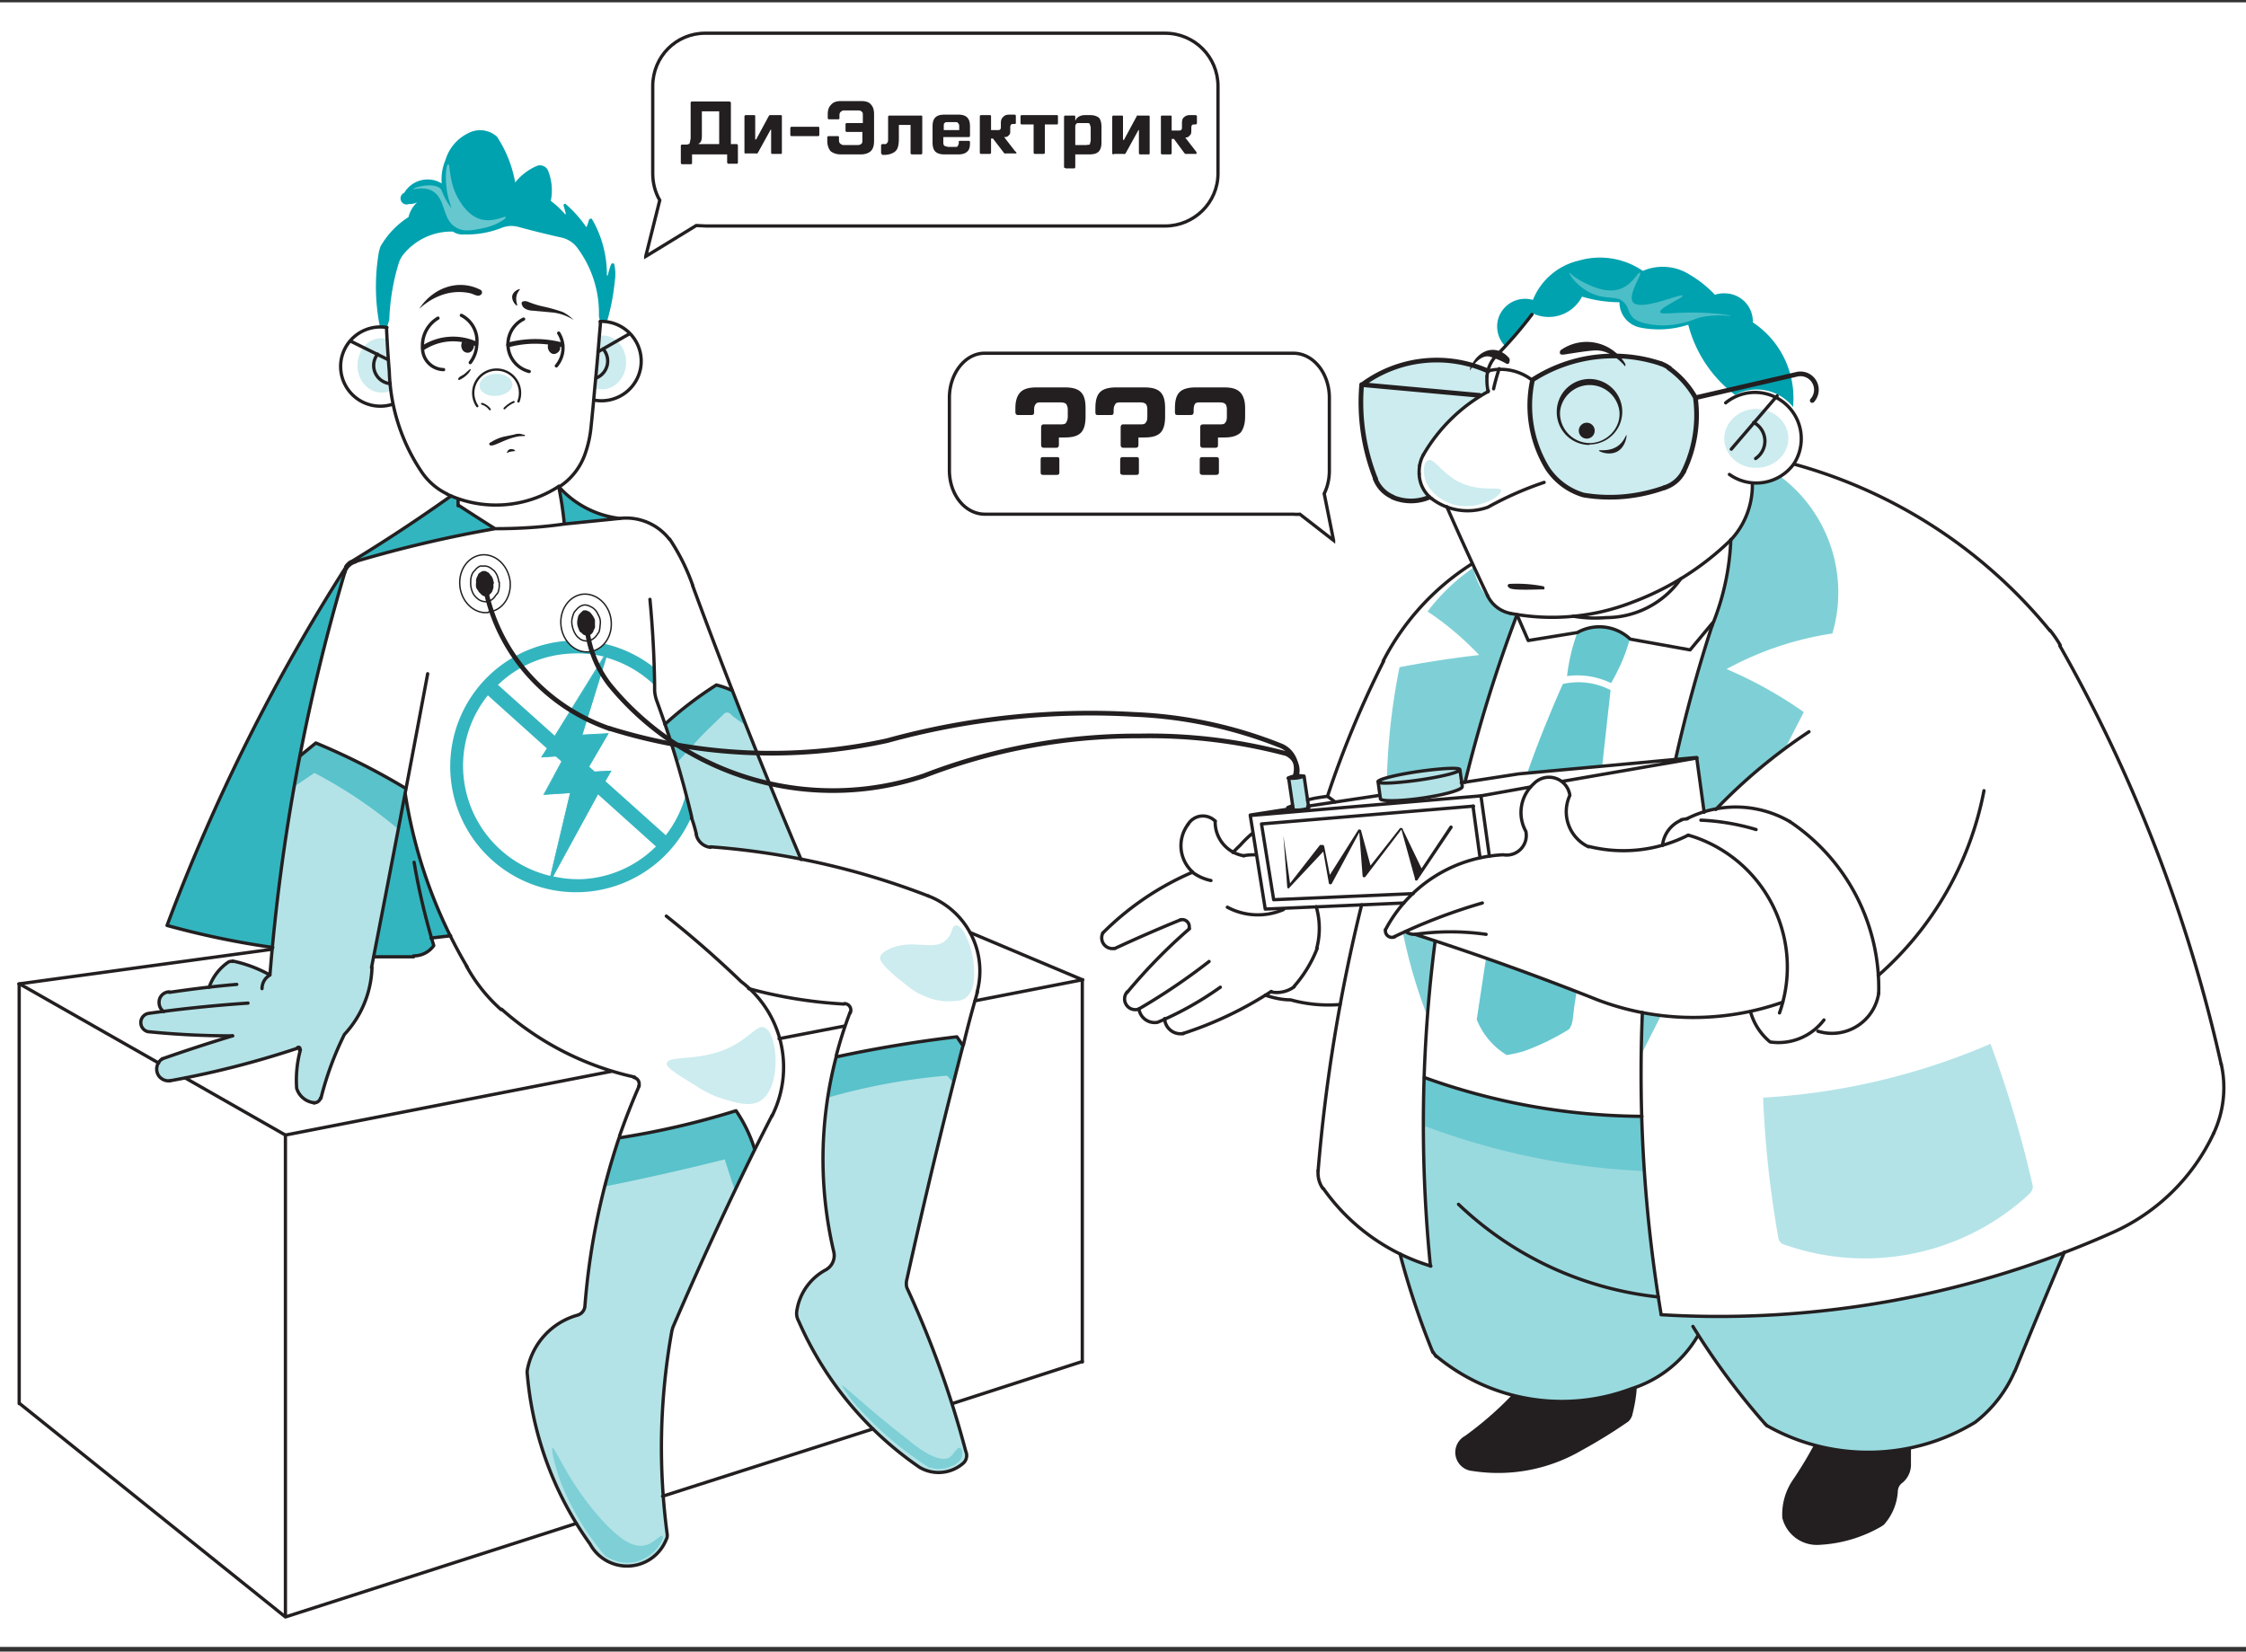 <svg xmlns="http://www.w3.org/2000/svg" width="480" height="353" fill="none" viewBox="0 0 480 353"><rect x="0" y="0" width="480" height="353" fill="#333333" stroke="none"/><g clip-path="url(#a)"><path fill="#fff" d="M539.8-36.2H-78.6v413.5h618.4V-36.2Z"/><g fill="#00A2AF" opacity=".8"><path d="M115 170Zm10-5 5.5-.2-13.3 24.3 4.7-19.6-5.6.3 4.4-8.3-4.9.3 14.3-23-5.7 18.3 5.6-.3-4.9 8.3Z"/><path d="M127 164.9h-1.7l.6-1 4.2-7.2-5.6.3 5.1-16.5.8-2.4-1.4 2.2-10.5 17-1.6 2.6-1.3 2 3.2-.2h1.7l-.5 1-3.9 7.2 5.7-.4-4.2 17.7-.6 2.4 1.2-2.2 9.6-17.6 1.6-2.8 1.3-2.3-3.6.2Zm-9.6 23.6.3-1.3 4.3-17.7v-.1l-5.6.3 3.7-6.9.7-1.4-2.1.2-2.7.1 1-1.6 1.7-2.8 10.5-17 .6-1-.3 1.2-5.3 16.7 5.6-.3-4 6.8-.7 1.3-.8.2 3-.2 3-.1-1 2-1.6 2.8-9.6 17.6-.7 1.2Z"/><path d="m106 146-2.1 2.3 37.6 33.8 2.1-2.4L106 146Z"/><path d="M146.6 169.7a24 24 0 0 1-4.3 8.8 23.1 23.1 0 0 1-2.1 2.4 24 24 0 0 1-15.7 7 24 24 0 0 1-6.3-.6.4.4 0 0 1-.1 0 3.6 3.6 0 0 1-.4 0 .4.4 0 0 1-.1-.1A24.2 24.2 0 0 1 99 165a24 24 0 0 1 5.2-16.3 23.6 23.6 0 0 1 2.2-2.3 24 24 0 0 1 15.4-6.7 24 24 0 0 1 7.1.6h.2a6.4 6.4 0 0 1 .3.2 24.2 24.2 0 0 1 10.4 5.9v-3.7a26.9 26.9 0 1 0 8 31.8 220 220 0 0 0-1.3-4.8Z"/></g><path fill="#00A2AF" d="m305.8 209.4-.9 7.4a106.7 106.7 0 0 1-5.1-17.6l7 2.1-1 8.1Zm9-88a41.4 41.4 0 0 0-9.7 9.3 63.7 63.7 0 0 1 11 9.3 230.4 230.4 0 0 0-17 2.6 138.6 138.6 0 0 0-2.7 23.6 70.3 70.3 0 0 0 3.9-.7c.5-.2 5-1.1 9-1.5.6 0 1.7-.1 2.3.6.4.4.6 1.3.7 1.7v1h.6a305 305 0 0 1 11.2-35.8l-1.4-.3a13.8 13.8 0 0 1-5-3.8 13.9 13.9 0 0 1-2.8-6Zm36.3 103.5-.4.8.4-9.2 3.9.5-4 7.9Zm11.6-63.3-4.5.8a311.4 311.4 0 0 1 7.9-29 53.7 53.7 0 0 0 4-18.4 17.2 17.2 0 0 0 4.6-12 10 10 0 0 0 5.6-1.3 31 31 0 0 1 11.3 33.7A68.4 68.4 0 0 0 369 143a90.1 90.1 0 0 1 16.5 9.2 2573.3 2573.3 0 0 0-3.7 7.2 117 117 0 0 0-15.1 13.3l-2.4.5-1.7-11.6" opacity=".5"/><path fill="#00A2AF" d="m310.6 89.2-.8.7-1.6 1.5c-1.8 1.7-3.2 4.4-3.4 4.9-.6 1-.9 1.6-1 2.5-.3.9-.8 2.6-.1 4.4.6 1.8 1.9 2.4 1.5 3-.2.3-.7.2-2.8.5l-1.5.3a7.2 7.2 0 0 1-4.6-1.6c-.8-.7-1.4-1.5-3-6.3-1-3.2-1.6-4.8-2-6.8-.5-2-.5-4-.6-8 0-.5 0-1.5.6-2.4.6-.8 1.4-1.1 2.6-1.6 4.1-1.6 3.3-1.5 5-2a29 29 0 0 1 5.5-1c4.7-.4 9.1.2 10.4.8.4.1 1 .5 1.9.7.4.1.6 0 .8.2.4.4.3 1 .2 2.1 0 2 .4 2 0 2.6-.1.5-1 1-2.6 2-1 .4-1.9 1-3 2l-1.5 1.5Zm51 6.4c-.3 1-.8 2.7-1.9 4.6-.3.6-1.2 2.1-2.3 3.2-.8.8-2.6 2.2-9.8 2.6-5.3.3-8 .4-10.4-.5-5-2-7.3-6-7.8-7-.9-1.6-1.3-3.3-2-6.8-.5-2-.5-4-.6-8 0-.6 0-1.6.6-2.4.6-.9 1.4-1.2 2.6-1.6 4.2-1.6 3.3-1.5 5-2 1.4-.5 3.2-.9 5.5-1 4.6-.5 8.6-.8 13 .9 2.1.8 6.9 2.7 8.4 7 .8 2 .7 4.4.6 6a22.5 22.5 0 0 1-.9 5Z" opacity=".2"/><path fill="#fff" stroke="#231F20" stroke-miterlimit="10" stroke-width=".7" d="m285 115.5-7.2-5.6a6.1 6.1 0 0 1-1.3 0h-66c-4.2 0-7.6-4.1-7.6-9.4V85c0-5.2 3.4-9.5 7.5-9.5h66c4.3 0 7.7 4.3 7.7 9.5v15.6c0 1.8-.4 3.5-1.1 4.9l2 10Z"/><path fill="#231F20" d="M223 95.7c-.3 0-.5-.2-.5-.6v-3.8c0-.4.2-.6.5-.6h3.6c.5 0 1 0 1.2-.3.2-.3.4-.7.4-1.3v-1.6c0-.5-.2-1-.4-1.2-.2-.2-.7-.3-1.2-.3h-4c-.6 0-1 0-1.2.3-.3.3-.4.7-.4 1.2v.6c0 .4-.1.6-.5.6h-3c-.3 0-.5-.2-.5-.6v-.9c0-1.6.4-2.7 1.1-3.4.7-.7 1.8-1 3.4-1h6.1c1.6 0 2.7.3 3.4 1 .7.7 1 1.8 1 3.4v1.9c0 1.5-.3 2.7-1 3.4-.7.7-1.8 1-3.4 1h-1.3v1.6c0 .4-.2.6-.5.6H223Zm-.1 5.8c-.4 0-.5-.2-.5-.5v-2.8c0-.4.1-.5.5-.5h3c.4 0 .5.1.5.5v2.8c0 .3-.1.5-.5.5h-3Zm17.1-5.8c-.3 0-.5-.2-.5-.6v-3.8c0-.4.2-.6.5-.6h3.6c.6 0 1 0 1.2-.3.3-.3.4-.7.4-1.3v-1.6c0-.5-.1-1-.4-1.2-.2-.2-.6-.3-1.2-.3h-4c-.5 0-1 0-1.2.3-.2.3-.4.7-.4 1.2v.6c0 .4-.1.6-.5.6h-3c-.3 0-.4-.2-.4-.6v-.9c0-1.6.3-2.7 1-3.4.7-.7 1.9-1 3.4-1h6.1c1.6 0 2.7.3 3.4 1 .7.7 1 1.8 1 3.4v1.9c0 1.5-.3 2.7-1 3.4-.7.7-1.8 1-3.4 1h-1.3v1.6c0 .4-.2.6-.5.6H240Zm0 5.8c-.4 0-.6-.2-.6-.5v-2.8c0-.4.2-.5.5-.5h3c.4 0 .5.1.5.5v2.8c0 .3-.1.5-.5.5h-3Zm17-5.8c-.3 0-.5-.2-.5-.6v-3.8c0-.4.2-.6.6-.6h3.5c.6 0 1 0 1.2-.3.3-.3.4-.7.4-1.3v-1.6c0-.5-.1-1-.4-1.2-.2-.2-.6-.3-1.2-.3h-4c-.5 0-1 0-1.2.3-.2.3-.3.7-.3 1.2v.6c0 .4-.2.6-.6.6h-2.9c-.4 0-.5-.2-.5-.6v-.9c0-1.6.3-2.7 1-3.4.7-.7 1.9-1 3.4-1h6.2c1.5 0 2.6.3 3.3 1 .7.7 1.1 1.8 1.1 3.4v1.9c0 1.5-.4 2.7-1 3.4-.8.7-1.9 1-3.4 1h-1.4v1.6c0 .4-.1.6-.5.6h-2.7Zm0 5.8c-.4 0-.6-.2-.6-.5v-2.8c0-.4.2-.5.5-.5h3c.4 0 .6.1.6.5v2.8c0 .3-.2.5-.6.5h-3Z"/><path fill="#00A2AF" d="m279.6 172.6-3.4.7-.7-7c1 0 2-.2 3.1-.4l1 6.7Zm32.7-5.2.1.6c0 1.2-3.4 1.8-9.6 2.7-4.4.7-7.2 1.1-8 0l-.3-1.7c-.2-1.1-.3-1.7 0-2 .3-.2.4-.2 2.1-.6l.7-.2 1.4-.3 4-.7c3.6-.6 4-.9 6.1-1 2.3 0 2.9.2 3.2.6.2.4 0 .8.3 2.6Zm39.1 82.9a152.4 152.4 0 0 1-47.1-9.7v-10a153 153 0 0 0 19.4 5.2 153.3 153.3 0 0 0 26.9 2.9l.8 11.6Z" opacity=".3"/><path fill="#00A2AF" d="M375.3 100c3.8 0 6.9-2.8 6.9-6.3 0-3.4-3-6.3-6.9-6.3-3.7 0-6.8 2.9-6.8 6.3 0 3.5 3 6.3 6.8 6.3Zm-54.5 4.8c-.2-1-4.6.6-9.4-2-3.5-2-5-5-6.2-4.4-1 .4-1 2.2-.8 3.3.4 3.1 3.8 5.6 6.8 6.3 4.9 1 9.8-2 9.6-3.2Z" opacity=".2"/><path fill="#231F20" d="M387.5 308.8a45.1 45.1 0 0 0 8.7 1.5 45.5 45.5 0 0 0 12.2-.7v-.2 3.5a5 5 0 0 1-1.8 4 2.3 2.3 0 0 0-1 1.7 11.7 11.7 0 0 1-3 7.3l-.6.4a29.3 29.3 0 0 1-13.5 3.9 7.6 7.6 0 0 1-7.6-5.8 13.1 13.1 0 0 1 2.4-8.3 86.4 86.4 0 0 0 4.4-7.3"/><path fill="#00A2AF" d="M307 290a2.3 2.3 0 0 1-.6-.9 168.9 168.9 0 0 1-7-20.9 43.1 43.1 0 0 0 6.5 2.6 306 306 0 0 1-1.3-40.1 143.7 143.7 0 0 0 46.4 8.1 311.5 311.5 0 0 0 4.2 42.3 206.4 206.4 0 0 0 86.2-13.3 1722 1722 0 0 0-10.6 25.4 27.6 27.6 0 0 1-8.5 11 44.1 44.1 0 0 1-13.7 5.4 44 44 0 0 1-20.7-.6 44 44 0 0 1-10-4.1 1.7 1.7 0 0 1-.5-.4 152.2 152.2 0 0 1-14.3-19A25.1 25.1 0 0 1 349 297a42 42 0 0 1-41.8-7Z" opacity=".4"/><path fill="#00A2AF" d="m342.4 163.8-16 1.4a223.9 223.9 0 0 1 4.6-12 229.6 229.6 0 0 1 3-7 15 15 0 0 1 4.9-.3 15 15 0 0 1 5.3 1.6l-1.8 16.3Zm1.9-17.8a16.7 16.7 0 0 0-5.9-1.6 16.4 16.4 0 0 0-3.5.1 40.9 40.9 0 0 1 2.2-9.3 9.8 9.8 0 0 1 5.2-1.1c3.2.2 5.3 2 6 2.5a35.4 35.4 0 0 1-2.6 6.8 34.5 34.5 0 0 1-1.4 2.6ZM322 225.5a15.6 15.6 0 0 1-3.4-2.8 15.7 15.7 0 0 1-3-4.8l2-13.2 19.4 7.1a59.5 59.5 0 0 0-.6 3.7c-.3 2.5-.3 3.5-1.1 4.5a50.8 50.8 0 0 1-9.7 4.7 32.5 32.5 0 0 1-3.6.8Z" opacity=".6"/><path fill="#00A2AF" d="m132 110.9-11.4 1.2-1.2-7.6a21.3 21.3 0 0 0 4.5 3.5 21 21 0 0 0 3.9 1.8l4.1 1Zm-42.6 93.5-9.5.3 6.6-35.4a95.5 95.5 0 0 0 7.7 26.1c.5 1.6 1.1 2.8 1.6 3.5.4.5.7.9.5 1.1-.3.9-3.7-.2-4 .7-.3.5.5 1 .3 1.7-.1.3-.3.4-.8.8-.9.7-1.7 1-2.4 1.2Zm16.1-91.5c-4.7.9-9.7 2-14.8 3.2a273.6 273.6 0 0 0-15.8 4.3L96.1 106l1.9.6c-.1.3-.3.8 0 1.3.2.5.7.7.8.8 1 .4 3.4 2 6.7 4.2Zm-47.4 89.8a246.7 246.7 0 0 1-10.2-2c-4.3-.8-8.4-1.8-12.3-2.8A419.9 419.9 0 0 1 74 121.2a464.3 464.3 0 0 0-13.3 60L58 202.7Z" opacity=".8"/><path fill="#00A2AF" d="M83.5 83.5a4.6 4.6 0 0 1-2 .4c-2.8 0-5.1-2.6-5.1-5.8 0-3.2 2.3-5.8 5-5.8.5 0 1 0 1.3.2a226.6 226.6 0 0 0 .8 11Zm50.3-6c0 3.1-2.3 5.7-5 5.7a4.4 4.4 0 0 1-1.6-.2l.9-11.3h.6c2.8 0 5.1 2.5 5.1 5.7Z" opacity=".2"/><path fill="#00A2AF" d="M159.4 155c-1.5-.9-2.4-1.6-3-2.1-.1-.2-.6-.7-1.1-.6-.4 0-.6.3-.7.4l-3.1 3-1.8 1.8-5 5.5-2.4-8.6 11-8c.9 0 2.1.3 3 1.2.7.7.9 1.5 1.1 2.3.3 1.3 1 3 2 5.1Z" opacity=".5"/><path fill="#00A2AF" d="M171.2 183.7A123.6 123.6 0 0 0 152 181c-.2 0-1 .1-1.6-.2a3 3 0 0 1-1.3-1.7l-6.9-24.6a47.4 47.4 0 0 1 2.9-2.5c1-1 1-.8 2.5-2 1.6-1.2 2.4-2 4-3 1-.6 1.4-.7 1.7-.7 1.5-.2 2.7 1 3.3 1.4l14.5 35.9Z" opacity=".3"/><path fill="#00A2AF" d="M64.2 161.4a108.2 108.2 0 0 1 3.2-2.6 116.6 116.6 0 0 1 19.3 9.7h.1l-1.7 8.9v-.2a99 99 0 0 0-17.9-12l-4.3 2.9 1.4-7" opacity=".5"/><path fill="#00A2AF" d="M64.2 161.4a113.8 113.8 0 0 1 3.2-2.6 116.6 116.6 0 0 1 19.4 9.7l-1.7 8.7a7049.6 7049.6 0 0 1-5.7 29.6 22.1 22.1 0 0 1-5.8 14.3 67.9 67.9 0 0 0-5 13.6 1.4 1.4 0 0 1-1.5 1 4.4 4.4 0 0 1-3.8-3 24.9 24.9 0 0 1 .9-8.3.3.3 0 0 0-.5-.5 196.8 196.8 0 0 1-27.4 7.1 2.6 2.6 0 0 1-1.6-4.7 361.5 361.5 0 0 1 15-5 174 174 0 0 1-18-.8 2 2 0 0 1 0-3.9l3.2-.4a2.3 2.3 0 0 1-.9-1.8c0-1.3 1-2.3 2.2-2.3 2.9-.5 5.7-.8 8.6-1.1a10.8 10.8 0 0 1 4-5.3 1.4 1.4 0 0 1 1-.2 27.9 27.9 0 0 1 8 2.9 419.7 419.7 0 0 1 5.2-40.5l1.2-6.5" opacity=".3"/><path fill="#00A2AF" d="M176.9 234.6a85.9 85.9 0 0 1 1.8-8.7 275 275 0 0 1 25.8-4.3l1.3 1.9-2 8a29.2 29.2 0 0 0-1.4-1.6 132 132 0 0 0-25.5 4.7Zm-22 13.2a557.8 557.8 0 0 1-25.7 5.8 150.5 150.5 0 0 1 3.1-10.4 172.3 172.3 0 0 0 25-5.8 30.7 30.7 0 0 1 4 8.3 861.3 861.3 0 0 0-4.2 8.8 206.8 206.8 0 0 1-2.2-6.7" opacity=".5"/><path fill="#00A2AF" d="M178.7 225.9a275 275 0 0 1 25.8-4.3l1.3 1.9a1420 1420 0 0 0-12 50 3.5 3.5 0 0 0 0 1.7 211.4 211.4 0 0 1 12.6 35 2.2 2.2 0 0 1-.5 2.5 8 8 0 0 1-9.4.9 73.7 73.7 0 0 1-25.8-31.2 3.4 3.4 0 0 1-.4-2.3 12 12 0 0 1 6.2-8.7 3.5 3.5 0 0 0 1.7-3.8 86.2 86.2 0 0 1 .5-41.7Zm-46.4 17.3a172.6 172.6 0 0 0 25-5.8 30.7 30.7 0 0 1 4 8.3 807.4 807.4 0 0 0-17.5 38l-.2.7a140.3 140.3 0 0 0-1 43.6c0 .4 0 .7-.2 1a9 9 0 0 1-16.3 1 72.7 72.7 0 0 1-13.4-36.2 3.4 3.4 0 0 1 0-1 15 15 0 0 1 10.7-11.7 2.2 2.2 0 0 0 1.6-1.9 149.4 149.4 0 0 1 7.3-36Z" opacity=".3"/><path fill="#00A2AF" d="M383.2 87a9.9 9.9 0 0 0-2-1.9 9.9 9.9 0 0 0-10.4-.7 27.4 27.4 0 0 1-10-15 20.3 20.3 0 0 1-10.3.6 5.5 5.5 0 0 1-4.4-5.4 28.3 28.3 0 0 1-8-1.2 8 8 0 0 1-10.7 3.5 89.2 89.2 0 0 1-5.8 7 6 6 0 0 1-1.4-5.8 6 6 0 0 1 7.4-4 14 14 0 0 1 9.8-8.4 16.2 16.2 0 0 1 13.7 2.2 10.7 10.7 0 0 1 10 .8 24.2 24.2 0 0 1 5.4 4.3 6 6 0 0 1 2.2-.3 6 6 0 0 1 5.9 6.2 19.4 19.4 0 0 1 8.6 18Zm-294-43.8a6.2 6.2 0 0 0-1.9 3.2 18.1 18.1 0 0 0-6 6.3l-.3 1a43.6 43.6 0 0 0 .2 16.2 5 5 0 0 1 1.5.1l.5-1.7a46.7 46.7 0 0 1 2-12 5.7 5.7 0 0 1 1-1.9 13.2 13.2 0 0 1 10.6-4.9 3.5 3.5 0 0 0 2.4.6 19.8 19.8 0 0 0 8-1.4 5.7 5.7 0 0 1 3.6-.2 199.2 199.2 0 0 0 9.3 2.3 5.8 5.8 0 0 1 3.3 2.2 23.3 23.3 0 0 1 4.6 14.3c0 .5.1 1 .4 1.5h1.3a46.8 46.8 0 0 0 1.7-8.8 9.1 9.1 0 0 0-.1-3.4.3.3 0 0 0-.4-.3.3.3 0 0 0-.3.2 17.2 17.2 0 0 0-.7 2.3.1.1 0 0 1-.2 0 23.5 23.5 0 0 0-3.2-12 .3.3 0 0 0-.4 0 .3.3 0 0 0-.2.1 12.3 12.3 0 0 1-.5 1.5.1.1 0 0 1-.2 0 26 26 0 0 0-4.2-4.7.3.3 0 0 0-.5 0 .3.3 0 0 0 0 .4l.4 1.5a.1.1 0 0 1 0 .1.1.1 0 0 1-.2 0 20.6 20.6 0 0 0-2.9-2.7h-.1a11.3 11.3 0 0 0-.6-6.6 1.9 1.9 0 0 0-2.2-1 11.8 11.8 0 0 0-4.8 3.6 25.9 25.9 0 0 0-3.9-9.8 5.4 5.4 0 0 0-6.2-.7 9.3 9.3 0 0 0-4.8 5.7 10.5 10.5 0 0 0-.8 5 5.8 5.8 0 0 0-8 2 1.3 1.3 0 0 0 1 2.4 3.3 3.3 0 0 0 2.6-1"/><path stroke="#231F20" stroke-linecap="round" stroke-linejoin="round" stroke-width=".7" d="M143.1 115.3a11.7 11.7 0 0 0-10.6-4.5M148 125a44 44 0 0 0-4.9-9.8m5.7 63a31.4 31.4 0 0 0-1-3.4m-40.6 40.9a63.3 63.3 0 0 0 28.4 14.5m1 1.9a150.1 150.1 0 0 0-4.2 10.7m32.6-4.4a804.1 804.1 0 0 0-3.6 7.1m37-54a162.2 162.2 0 0 0-46.5-10.5m57 31c-1.1 3.8-2.1 7.5-3 11.3m-24.2-7a86.4 86.4 0 0 0-3 9.4M160 211.3a98.4 98.4 0 0 0 20.4 3.3m-80.7-8.1a34.5 34.5 0 0 0 7.4 9.3"/><path stroke="#231F20" stroke-linecap="round" stroke-linejoin="round" stroke-width=".7" d="M165 238.5c5-10 2.2-22-6.6-28.7m50.4 2.3a17.2 17.2 0 0 0-10.4-20.6m-40 18.3a223.4 223.4 0 0 0-16-14m89 13.6-23 4.5M4 210.3l54.1-7.4m122.4 16.4-14 2.7m-35.9 7L61 242.6m0 0v103M4.1 210.3V300m82.5-130.4a104.2 104.2 0 0 0 13.2 37M231.3 291l-27.8 9m-80.3 25.6L61 345.6m125.6-40.2-45 14.4M61 345.6 4.1 299.9m174.6-74a275 275 0 0 1 25.8-4.3l1.3 1.9a1420 1420 0 0 0-12 50 3.5 3.5 0 0 0 0 1.7 211.4 211.4 0 0 1 12.6 35 2.2 2.2 0 0 1-.5 2.5 8 8 0 0 1-9.4.9 73.7 73.7 0 0 1-25.8-31.2 3.4 3.4 0 0 1-.4-2.3 12 12 0 0 1 6.2-8.7 3.5 3.5 0 0 0 1.7-3.8 86.2 86.2 0 0 1 .5-41.7h0Zm-46.4 17.3a172.6 172.6 0 0 0 25-5.8 30.7 30.7 0 0 1 4 8.3 807.4 807.4 0 0 0-17.5 38l-.2.7a140.3 140.3 0 0 0-1 43.6c0 .4 0 .7-.2 1a9 9 0 0 1-16.3 1 72.7 72.7 0 0 1-13.4-36.2 3.4 3.4 0 0 1 0-1 15 15 0 0 1 10.7-11.7 2.2 2.2 0 0 0 1.6-1.9 149.4 149.4 0 0 1 7.3-36h0Z"/><path stroke="#231F20" stroke-linecap="round" stroke-linejoin="round" d="M101.7 73.5a11.8 11.8 0 0 0-11.2.8"/><path stroke="#231F20" stroke-linecap="round" stroke-linejoin="round" stroke-width=".7" d="M93.6 68a6.8 6.8 0 0 0-3.3 6.3m11.6-.8a6.1 6.1 0 0 0-3.3-6.1m-8.3 7a4.6 4.6 0 0 0 4.5 4.6h0m5.7-1.5a6.8 6.8 0 0 0 1.4-4m10-5.3a6 6 0 0 0 1.2 11.2m5.8-1.2a5.9 5.9 0 0 0 .5-7"/><path stroke="#231F20" stroke-linecap="round" stroke-linejoin="round" d="M120.1 73.7a22.5 22.5 0 0 0-11.4 0"/><path stroke="#231F20" stroke-linecap="round" stroke-linejoin="round" stroke-width=".7" d="M99.1 73.2c-.3.5-.2 1.2.2 1.6.5.4 1.1.3 1.4-.2.2-.3.3-.6.2-1m16.6 0c-.2.6 0 1.3.5 1.6.4.3 1 0 1.3-.5.1-.2.1-.5 0-.8"/><path fill="#231F20" d="M98.1 81.2a.2.2 0 0 1-.2-.1l.1-.3c.3-.4.8-.5 1.3-.9l1-.9.3-.1c.1 0-.2.6-.6 1 0 0-.7.8-1.8 1.3Zm6.8 14c-.1 0-.3 0-.3-.2-.1-.2 0-.4.2-.4a9 9 0 0 1 3-1.3l2-.4c.6-.2 1.3-.3 2 0 .2 0 .4 0 .4.2s-1 0-2 .3c-2.3.5-4.6 2-5.3 1.8Z"/><path stroke="#231F20" stroke-linecap="round" stroke-linejoin="round" stroke-width=".5" d="M110.8 85.8a5 5 0 1 0-8.8 1"/><path stroke="#231F20" stroke-linecap="round" stroke-linejoin="round" stroke-width=".4" d="M104.7 87.5a3.3 3.3 0 0 0-1.7-1.2m6.8-.4a6.5 6.5 0 0 0-2 1.4"/><path stroke="#231F20" stroke-linecap="round" stroke-linejoin="round" stroke-width=".7" d="M90 100.7a40.5 40.5 0 0 1-6.8-21.3m41.7 18a24 24 0 0 0 1.4-6m2-22-.2 2.3a540 540 0 0 1-1 11.3 516.6 516.6 0 0 1-.8 8.4m-43.1-12a231 231 0 0 1-.6-9.4m45.7-.5v-.8m-32.8 36.9a24.6 24.6 0 0 0 24-1.7M90 100.7a13.8 13.8 0 0 0 5.6 4.9M119.6 104a13.8 13.8 0 0 0 5.3-6.6m-27 10.7v-1.5M73.6 221.1a22 22 0 0 0 5.9-14.3m-5.9 14.3a67.9 67.9 0 0 0-5 13.6m-4.4-10.3a24.8 24.8 0 0 0-.8 8.2m0 0a4.4 4.4 0 0 0 3.8 3.1M36.3 231a196.6 196.6 0 0 0 27.4-7m-14-2.6a364.5 364.5 0 0 0-15 4.9"/><path stroke="#231F20" stroke-linecap="round" stroke-linejoin="round" stroke-width=".7" d="M34.7 226.3a2.6 2.6 0 0 0-.8 3.6 2.6 2.6 0 0 0 2.4 1.1m-4.7-10.5c6 .6 12 .9 18.1.9m3.3-7a296 296 0 0 0-21.3 2.2m0 0a2 2 0 0 0-.1 3.9m19-10.1c-4.8.4-9.6 1-14.4 1.7"/><path stroke="#231F20" stroke-linecap="round" stroke-linejoin="round" stroke-width=".7" d="M36.2 212a2.2 2.2 0 0 0-2.2 2.3c0 .8.4 1.5 1 1.9m22.7-7.8a27.9 27.9 0 0 0-8-3m-1 .3a10.8 10.8 0 0 0-4 5.3m34.7-4.2a7546.8 7546.8 0 0 0 12-62.8m-17.7-21.7a420.1 420.1 0 0 0-16 86M57.7 208.4a3.3 3.3 0 0 0-1.7 2.9m92-86.2a1300.6 1300.6 0 0 0 23.2 58.6m-30.8-33.8a220.1 220.1 0 0 1 7.4 24.6v.4m-8.9-46.8a224.4 224.4 0 0 1 1 18.3v.9m0 0c0 .9.2 1.8.5 2.6M67 235.7a1.4 1.4 0 0 0 1.5-1m-18.8-29.2c-.3-.1-.7 0-1 .2M64 224.4a.3.3 0 0 0-.4-.5m251-103.4a53.7 53.7 0 0 0-19 20.8M318 83.7a36 36 0 0 0-13.8 13.5m-.8 2.3a8.9 8.9 0 0 0-.1 1.8m2.7 5.3a12.7 12.7 0 0 0 12 1.8m12-5.3a71.7 71.7 0 0 0-12 5.3"/><path stroke="#231F20" stroke-linecap="round" stroke-linejoin="round" d="M327.5 81.3a25.8 25.8 0 0 0 3.2 18.8m24.2-22.4a32 32 0 0 0-27.4 3.5m34.8 3.7a19.5 19.5 0 0 0-5.6-6.2m-26 21.4a14 14 0 0 0 7.7 5.7m0 0c5.9 1 11.8.4 17.4-1.6m4-3.4a27.6 27.6 0 0 0 2.5-16M318 79.3a26.8 26.8 0 0 0-27 3m0 0a44.2 44.2 0 0 0 3 20.1m3.7 3.9a10 10 0 0 0 7.7 0m57-21.3 21.6-5m3.3 5.6A3.4 3.4 0 0 0 384 80m-93 2.2 25.2 2.3"/><path stroke="#231F20" stroke-linecap="round" stroke-linejoin="round" stroke-width=".7" d="M319.8 76a89.5 89.5 0 0 0 7.6-8.8m-9.6 13.2a11.5 11.5 0 0 0 .2 3.1m-8.8 24.8a689.8 689.8 0 0 0 8.7 19m4.9 3.8a47.3 47.3 0 0 0 26.1-2.4m0 0a60.2 60.2 0 0 0 21.1-13.4m0 0a17.2 17.2 0 0 0 4.5-12"/><path fill="#231F20" d="M330 125.8a.3.3 0 0 1 0 .2c-.6-.1-6.4.3-7.4-.3-.1-.1-.3-.2-.4-.5 0-.2.2-.4.4-.4a29.7 29.7 0 0 1 7.2.5c.2 0 .3.3.3.5Zm9.7-30.7a7 7 0 0 1-7-7 7 7 0 0 1 7-7.1 7 7 0 0 1 0 14Zm0-12.8c-3.2 0-6 2.5-6.3 5.7a6.4 6.4 0 0 0 6.3 6.7c3.6 0 6.7-3.1 6.4-6.7a6.4 6.4 0 0 0-6.4-5.7Z"/><path fill="#231F20" d="M338.7 93.7a1.7 1.7 0 1 0 0-3.3 1.7 1.7 0 0 0 0 3.3Z"/><path stroke="#231F20" stroke-linecap="round" stroke-linejoin="round" stroke-width=".7" d="M291 193.4a361.5 361.5 0 0 0-9.3 56.8m42.5-118.8a305.3 305.3 0 0 0-11.1 35.8M282.8 254a43.4 43.4 0 0 0 23 16.6m60.1-136.9a310.2 310.2 0 0 0-7.9 29M355 281a206.4 206.4 0 0 0 97-17.8m0 0a43.3 43.3 0 0 0 21.1-21m-35-107.4a107.2 107.2 0 0 0-54.7-35.6m91.3 128.3a324.4 324.4 0 0 0-34.5-89.5"/><path stroke="#231F20" stroke-linecap="round" stroke-linejoin="round" stroke-width=".7" d="M299.2 268a169.7 169.7 0 0 0 7 21m.7.8a42 42 0 0 0 41.8 7m0 0a25.1 25.1 0 0 0 14.2-11.4M361.8 283.5a152.7 152.7 0 0 0 15.4 20.8m.4.4a44 44 0 0 0 44.5-.7m0 0a27.6 27.6 0 0 0 8.5-11m10.6-25.4a1728.2 1728.2 0 0 0-10.6 25.5m-126.2-62.8a139.2 139.2 0 0 0 46.5 8.3m-39.2 18.8a73 73 0 0 0 42.7 19.8m-26.6-109.7a8.3 8.3 0 0 0-1.7 10.2m9.4-7.7a8.3 8.3 0 0 0 4 11m-4-11a4.5 4.5 0 0 0-7.7-2.5M321.3 182.7a4.2 4.2 0 0 0 4.8-5m-4.9 5a30.1 30.1 0 0 0-25.1 16m20.7-5.7a120.7 120.7 0 0 0-18.8 7.2m19.6-.5a54.4 54.4 0 0 0-15.2 0m39 14a610.6 610.6 0 0 0-39-14m39 14a57.6 57.6 0 0 0 39.6.5m-41.5-33.3a30.6 30.6 0 0 0 21.3-2.4"/><path stroke="#231F20" stroke-linecap="round" stroke-linejoin="round" stroke-width=".7" d="M380.3 216.5a29.4 29.4 0 0 0-17.9-37.5 29.3 29.3 0 0 0-1.6-.5m-.2-3.5a12 12 0 0 0-1.3.2m14.8 41a12.7 12.7 0 0 0 4.2 6.5m0 0a12.2 12.2 0 0 0 11.5-4.7m11.7-5.7a42.8 42.8 0 0 0-19-36.7"/><path stroke="#231F20" stroke-linecap="round" stroke-linejoin="round" stroke-width=".7" d="M401.4 208.5A70 70 0 0 0 424 169m-37.4-12.6a116.9 116.9 0 0 0-19.9 16.6M351 216.4a310.6 310.6 0 0 0 4 64.5m-48.3-79.7a305.6 305.6 0 0 0-1 69.4m-46-95.1a7.3 7.3 0 0 0 6.1 7.4m-11.9-6.7a7.6 7.6 0 0 0 1 10.2m0 0a61 61 0 0 0-19.2 13m16.6-2.8a318 318 0 0 0-14 6.1m15.9-4.2a116 116 0 0 0-13.3 13.6m2.4 3.6a134.2 134.2 0 0 0 15.1-10.2m-11 13a69.8 69.8 0 0 0 13.4-7.5m-8 9.9a79.4 79.4 0 0 0 18.9-9m-9.4-18a13.8 13.8 0 0 0 12 .5m-30.9 21.2a3.4 3.4 0 0 0 4 2.9"/><path stroke="#231F20" stroke-linecap="round" stroke-linejoin="round" stroke-width=".7" d="M240.9 212a2.3 2.3 0 0 0 .3 3.3 2.3 2.3 0 0 0 2.1.4m5.6 2a3.4 3.4 0 0 0 4 3.2m-17.2-21.5a2.3 2.3 0 0 0 2.5 3.3m45.5-32.5c-1.5.2-3 .4-4.3.8m2 31.7a16.8 16.8 0 0 0-.1-8.9M295.7 141.3a212.6 212.6 0 0 0-12 28.9m-24 5.3a3.7 3.7 0 0 0-5.8.7m62.6-6.1 10.6-1.9m35.5-6.3 1.6 11.7m-1.6-11.7-38 3.5m0 0-12.3 1.9m-17.5 2.7-15.3 2.3M302 191l-29.8 1.3-2.6-16.2 45.3-3.8m-11.5-5.6c4.8-.7 8.7-1.7 8.6-2.2 0-.5-4-.3-8.9.4-4.8.7-8.7 1.7-8.6 2.2 0 .5 4 .3 8.9-.4Zm-8.4 4c0 .6 4 .6 8.8-.1 4.9-.7 8.8-1.8 8.7-2.5a.1.1 0 0 0 0 0m-17.5 2.5-.5-3.6m18 1-.5-3.5m-35.6 8.6-1-6.8m3.3-.4 1 6.8m-3.3.4a7.3 7.3 0 0 0 3.3-.4m-4.3-6.4a7.3 7.3 0 0 0 3.3-.4m55.2 1.1 28.8-5"/><path stroke="#231F20" stroke-linecap="round" stroke-linejoin="round" stroke-width=".7" d="m300 193-29.6 1.3-3.2-20 49.3-4.2 1.8 12.9m-50.5-5a22.2 22.2 0 0 0-2.7 2.6m20.2-9.2a32 32 0 0 0-1.6-1.2m-7.5 2-1 .4m1 .2-9 1.4m9.3 36.7a27.2 27.2 0 0 0 5-8.2m-5.7 11a30.6 30.6 0 0 0 10.6 1m-16-2c1.8.6 3.6 1 5.4 1M271.6 212a6.3 6.3 0 0 0 5-1.1m38.2-38.6 1.5 11m43-8a6.6 6.6 0 0 0-4 5.4m-86.8 2c-.9 0-1.8 0-2.7.2m-.7-2.3a43 43 0 0 0-1.6 1.6m125 38.2a10.1 10.1 0 0 0 13-8.1m-26.2-35a48.7 48.7 0 0 0-11.8-2m19 .3a23 23 0 0 0-22-.6m-33-93.7a11 11 0 0 0-9.6-2"/><path stroke="#231F20" stroke-linecap="round" stroke-linejoin="round" d="M355.8 104.2a6.9 6.9 0 0 0 4-3.4m-3-22.1a7 7 0 0 0-1.9-1m-61 24.6a6.9 6.9 0 0 0 3.7 3.9"/><path stroke="#231F20" stroke-linecap="round" stroke-linejoin="round" stroke-width=".7" d="M254.1 198.5a1.5 1.5 0 0 0-1.8-1.9m51-95.3a6.9 6.9 0 0 0 2.7 5.3m-1.8-9.4a7 7 0 0 0-.8 2.3m14.5 27.8a6.9 6.9 0 0 0 4.9 3.8m-3-55.1a7 7 0 0 0-2 4.4m48.1 53.3a53.6 53.6 0 0 0 4-18.4m-21.5 21.3a9.6 9.6 0 0 0-11.3-1.4m11.3 1.4 12.8 2.3m0 0 5-6m-29.1 2.3-10.5 1.7m0 0-2.4-5.5m19.1.6a19.5 19.5 0 0 0 15.9-8.3m-23 8c2.3.4 4.7.5 7.1.3m-47.2 66.7a1.4 1.4 0 0 0 2 1.5m2.3-1.1a3.1 3.1 0 0 0 2 .6M105.8 113a265.5 265.5 0 0 0-29.8 7m22-12a485.4 485.4 0 0 0 7.8 5M75 120.1A351.9 351.9 0 0 0 96.4 106m23-2a20.7 20.7 0 0 0 13 6.8M120.6 112l11.9-1.2M318 83.7a.1.1 0 0 0 0-.2M120.6 112a75 75 0 0 0-1.2-8M105.8 113c5 0 10-.3 14.8-1M74 121.1a407.5 407.5 0 0 0-38.3 76.7m0 0a179 179 0 0 0 22.6 4.7m30.1 1.8a5.2 5.2 0 0 0 4.3-2.2m-4.2-17.8a143.8 143.8 0 0 0 4.2 17.8M96.3 200l-4.2.5m-12.2 4h8.5"/><path fill="#231F20" d="M347.3 78.3c-.9-1.1-3.4-3.5-6.3-3.4-1.4 0-5.5.7-6.9.9-.1 0-.6 0-.7-.2-.1-.3 0-.7.2-.8a9.6 9.6 0 0 1 13.7 2.9.6.6 0 0 1 0 .6Zm-24.7-.8a.6.6 0 0 1-.2.2c-.2.2-.5 0-.5 0a18 18 0 0 0-3.6-1.5c-1.8-.4-3.7 2-4.1 3a1 1 0 0 1 0-.5l.4-.9c2-3.5 5.5-4 7.9-1.3.2.3.2.7 0 1Z"/><path stroke="#231F20" stroke-linecap="round" stroke-linejoin="round" stroke-width=".7" d="M153.1 146.4a80 80 0 0 0-11 8.4M156.5 147.6a21.6 21.6 0 0 0-3.4-1.2m-4.3 32a3.5 3.5 0 0 0 3 2.7m29.9 35.4a1.4 1.4 0 0 0-1.2-2m-44 17.7a1.4 1.4 0 0 0-1-1.9M76 120.1a3.3 3.3 0 0 0-2.3 2.2m1.2-2.2a3.4 3.4 0 0 0-1 1"/><path fill="#00A2AF" d="M433.9 255a51.7 51.7 0 0 1-52.6 11 1.7 1.7 0 0 1-1.2-1.2 222.4 222.4 0 0 1-3.3-30.2 143.3 143.3 0 0 0 48.6-11.5 241.9 241.9 0 0 1 9 30.2 1.7 1.7 0 0 1-.5 1.6Z" opacity=".3"/><path fill="#fff" stroke="#231F20" stroke-linecap="round" stroke-linejoin="round" stroke-width=".3" d="M126 139.3c3-.4 5-3.4 4.6-6.8-.4-3.4-3.2-5.8-6.1-5.5-3 .4-5 3.5-4.6 6.8.4 3.4 3.2 5.9 6.1 5.5Z"/><path stroke="#231F20" stroke-linecap="round" stroke-linejoin="round" stroke-width=".3" d="M128.3 132.8a4.8 4.8 0 0 0-.1-.6 4.6 4.6 0 0 0-.4-.9 4.3 4.3 0 0 0-.4-.7 3.6 3.6 0 0 0-.6-.6 3.1 3.1 0 0 0-.7-.4 2.5 2.5 0 0 0-1.2-.3 2.2 2.2 0 0 0-.7.2 2.8 2.8 0 0 0-1 .8 3.6 3.6 0 0 0-.5.6 4.1 4.1 0 0 0-.3.8 4.4 4.4 0 0 0-.2 1 4.7 4.7 0 0 0 .3 1.8 4.4 4.4 0 0 0 .9 1.6l.6.5a2.8 2.8 0 0 0 1.3.4 2.4 2.4 0 0 0 1.2-.3 2.8 2.8 0 0 0 1-.9l.5-.7a4.3 4.3 0 0 0 .2-.9l.1-1a5.2 5.2 0 0 0 0-.4h0Zm-23.9-2c3-.3 5-3.3 4.6-6.7-.5-3.4-3.2-5.8-6.1-5.5-3 .4-5 3.4-4.6 6.8.4 3.4 3.2 5.9 6.1 5.5Z"/><path stroke="#231F20" stroke-linecap="round" stroke-linejoin="round" stroke-width=".3" d="M106.6 124.4a4.7 4.7 0 0 0-.4-1.5 4.3 4.3 0 0 0-.5-.8 3.6 3.6 0 0 0-.6-.5 3 3 0 0 0-.6-.4 2.6 2.6 0 0 0-.6-.2 2.6 2.6 0 0 0-.7 0 2.2 2.2 0 0 0-.6 0 2.7 2.7 0 0 0-1.1.9 3.6 3.6 0 0 0-.5.6 4 4 0 0 0-.3.8 4.3 4.3 0 0 0-.1 1 4.8 4.8 0 0 0 .6 2.7 4 4 0 0 0 1.2 1.2 2.8 2.8 0 0 0 1.3.4 2.4 2.4 0 0 0 1.2-.3 2.8 2.8 0 0 0 1-1l.5-.6a4.4 4.4 0 0 0 .3-1.8 4.6 4.6 0 0 0 0-.5h0Z"/><path fill="#231F20" stroke="#231F20" stroke-linecap="round" stroke-linejoin="round" stroke-width=".7" d="M126.8 133a3 3 0 0 0 0-.4 3 3 0 0 0-.4-.8 2.7 2.7 0 0 0-.3-.4 2 2 0 0 0-.4-.4 1 1 0 0 0-.1 0 1.2 1.2 0 0 0-.4-.2.7.7 0 0 0-.2 0s0 0 0 0a.5.5 0 0 0-.2 0 1 1 0 0 0-.2.2 1.4 1.4 0 0 0-.4.4 2.7 2.7 0 0 0-.2.2 2.5 2.5 0 0 0-.2.7 3.4 3.4 0 0 0-.1.6v.4a3.3 3.3 0 0 0 .3 1 2.4 2.4 0 0 0 .2.5l.2.1.4.4a1.2 1.2 0 0 0 .6.2s0 0 0 0a.8.8 0 0 0 .4 0l.3-.2a1.7 1.7 0 0 0 .4-.5v-.2a2.1 2.1 0 0 0 .3-.5 2.7 2.7 0 0 0 0-.6v-.5 0Zm-21.6-8.4a2.9 2.9 0 0 0-.1-.4 3 3 0 0 0-.3-.8 2.4 2.4 0 0 0-.2-.2 2.1 2.1 0 0 0-.3-.4 1.8 1.8 0 0 0-.2-.2 1 1 0 0 0-.2 0 1.3 1.3 0 0 0-.2-.2h-.2a1 1 0 0 0-.1 0h-.2a1 1 0 0 0-.3.2 1.4 1.4 0 0 0-.4.3l-.1.3a2.5 2.5 0 0 0-.3.7 3 3 0 0 0 0 .6 3 3 0 0 0 0 1 4.2 4.2 0 0 0 .4.6 1.8 1.8 0 0 0 .1.2l.2.2.4.4a1.5 1.5 0 0 0 .4.2h.2a.8.8 0 0 0 .3 0 1.1 1.1 0 0 0 .3-.3 1.7 1.7 0 0 0 .4-.4 4.4 4.4 0 0 0 .1-.2l.1-.3a3.6 3.6 0 0 0 .1-.3 2.7 2.7 0 0 0 0-.5 4 4 0 0 0 0-.5v0Z"/><path stroke="#231F20" stroke-linecap="round" stroke-linejoin="round" stroke-width=".7" d="M278.6 165.9a5.2 5.2 0 0 0-3.3.4"/><path stroke="#231F20" stroke-linecap="round" stroke-linejoin="round" d="M125.6 135.5a23.8 23.8 0 0 0 4.8 11m0 0a61.6 61.6 0 0 0 67.1 19.3m46.2-8.5a126 126 0 0 0-46.2 8.5m77.1-4.8a114.1 114.1 0 0 0-31-3.7M277 166a3.9 3.9 0 0 0-2.3-5h0M104 127c3.1 13.3 13 24.1 26.2 28.7"/><path stroke="#231F20" stroke-linecap="round" stroke-linejoin="round" d="M130.3 155.7a115.6 115.6 0 0 0 59.3 2.6m52.9-5.6a163 163 0 0 0-52.9 5.6m83.9 1a94.4 94.4 0 0 0-31-6.6m34.2 13.4a5.3 5.3 0 0 0-3.2-6.8"/><path stroke="#231F20" stroke-linecap="round" stroke-linejoin="round" stroke-width=".7" d="m377.2 304.3.4.4m-71.4-15.8.7 1m-25.2-39.7a5.8 5.8 0 0 0 1 3.8M4.2 210.3l29.7 16.9m5.7 3.2L61 242.6m193.8-56.2a10.2 10.2 0 0 0 4 1.8m-51.5 11.1 24 10.1m0 0v81.7m209-153.2a22.9 22.9 0 0 0-2.2-3.2m35 107.5a23 23 0 0 0 1.6-14.8M82.7 70a8.5 8.5 0 0 0-9.8 7 8.5 8.5 0 0 0 7 9.7 8.5 8.5 0 0 0 4-.3m-.9-9.5-8.1-4"/><path stroke="#231F20" stroke-linecap="round" stroke-linejoin="round" stroke-width=".7" d="M80.7 75.7a3.9 3.9 0 0 0 2.7 6.3m43.5 3.5a8.5 8.5 0 0 0 10-6.8 8.5 8.5 0 0 0-8.6-10m-.5 6.5 6.8-3.9"/><path stroke="#231F20" stroke-linecap="round" stroke-linejoin="round" stroke-width=".7" d="M127.4 80.8a3.9 3.9 0 0 0 1.5-6.2m240.7 26.8a9.9 9.9 0 0 0 13.8-2.3 9.9 9.9 0 0 0-14.6-13M370 96l9.8-11.4"/><path stroke="#231F20" stroke-linecap="round" stroke-linejoin="round" stroke-width=".7" d="M375.2 98a4.5 4.5 0 0 0-.4-7.7"/><path fill="#231F20" stroke="#231F20" stroke-linecap="round" stroke-linejoin="round" stroke-width=".7" d="M100 74.8c.3 0 .6-.3.6-.7 0-.3-.3-.6-.7-.6-.4 0-.7.3-.7.6 0 .4.3.7.7.7Zm18.5.3c.4 0 .7-.3.7-.7 0-.3-.3-.6-.7-.6-.4 0-.7.3-.7.6 0 .4.3.7.7.7Z"/><path fill="#231F20" d="M103 62.6c0 .3-.3.4-.4.5-.5.3-1.1-.1-2-.4a11 11 0 0 0-6.8.6c-1.8.7-3.3 1.9-4.2 2.7 3-4.6 8.4-6.4 13-4.1.5.2.4.7.4.7Zm19.6 5.8a10.3 10.3 0 0 0-4.4-1.6l-4.3-.4c-.4 0-1.6-.1-2.2-.9 0-.1-.3-.5-.2-.8 0-.2.3-.3.4-.3.4-.1.7 0 1.2.2a19.1 19.1 0 0 0 3.4 1 34.9 34.9 0 0 1 3.8 1.1l.7.4a9.5 9.5 0 0 1 1.6 1.3Z"/><path fill="#fff" d="M349 64.6c1.6 2 10.4-2 10.6-1.4.2.4-5 2.6-4.8 3.5.2.6 2.6.1 6.7.1 4.8 0 8.4.6 8.4.7 0 .1-2.2-.3-5.2.1-2.7.4-2.7 1-5.9 1.6a16 16 0 0 1-6.7 0c-1.9-.3-2.7-1-2.9-1.1-1.3-1.2-1-2.2-2-3.3-1.3-1.6-3.1-.8-6-1.7-3.8-1.2-6-4.6-5.8-4.8 0-.1 1.4 1.4 4 2.5 1.5.7 4.2 1.8 6.7 1 2.8-.9 4-3.8 4.4-3.5.5.3-2.7 4.7-1.5 6.3Z" opacity=".3"/><path fill="#fff" d="M102.5 46.8c2.9.9 5.5-.8 5.6-.4.2.3-2.3 2-5.5 2.5-2 .4-3.6.6-5-.2-3.3-1.7-2.1-6.3-5.4-8-2-.9-3.9-.1-3.9-.3 0-.3 4.5-1.6 5.9 0 .4.6.4 1.2 1.5 3l.7 1c.2 0-.8-2-1-4.5-.3-2.5 0-4.8.4-4.8.5 0 0 4 2.4 7.8.6 1 2 3.1 4.3 3.9Z" opacity=".4"/><path stroke="#231F20" stroke-linecap="round" stroke-miterlimit="10" stroke-width=".7" d="m64.2 161.5 3.3-2.7m0 0a144.8 144.8 0 0 1 9 4.1 144.1 144.1 0 0 1 10.2 5.6"/><path fill="#00A2AF" d="M163.3 219.6c3 1 3.9 13.1-1 15.8-2.2 1.2-5 .3-8-.6-2.3-.7-4-1.7-6.5-3.3-3.6-2.2-5.4-3.4-5.3-4.2.3-2.2 9.2.4 16.8-5.5 2-1.5 3-2.6 4-2.2Zm41-21.8c1.4-.2 3.4 4.2 3.8 8.3.1 1.5.5 5.4-1.6 7.1-.9.7-1.7.7-3 .8-3.2.2-5.6-.9-6.8-1.5-1.6-.7-2.8-1.8-5.3-3.8-3-2.6-3.4-3.5-3.3-4.1.2-.8.9-1.2 1.6-1.6 5.2-2.7 10 .6 12.6-2.2 1.4-1.3 1-3 2-3Z" opacity=".2"/><path fill="#00A2AF" d="M141.6 328.2c.3.3-.3 1.6-1 2.5a8.4 8.4 0 0 1-5.2 3.2c-3 .5-5.2-.9-6-1.3a56.3 56.3 0 0 1-9.7-16.2c-1-2.8-2-6.7-1.6-6.9.6-.2 3.8 8.5 11.7 16.6 2.4 2.4 5.2 4.8 8 4.2 1.9-.4 3.4-2.4 3.8-2Zm63.5-18.8c.5.2.6 1 .5 1.7-.1 1-1 1.6-1.6 2l-1.5.6c-1.7.5-3.1.2-3.4 0h-.5a74.1 74.1 0 0 1-14.1-11.7 29.4 29.4 0 0 1-4.6-5.9c.3-.2 5.6 5 14 11.5 2.3 1.9 6.6 5.2 9 3.9 1-.6 1.6-2.3 2.2-2Z" opacity=".3"/><path fill="#231F20" d="M110.1 96.4c0-.2-.4-.5-1-.4-.5 0-.8.7-.8.8 0 .1.3-.2 1-.3l.8-.1Zm.3-33.2c.2-.9.8-1.3.7-1.4 0-.1-1.3.3-1.6 1.3-.3 1.1.8 2.3 1 2.2.2 0-.4-1-.1-2.1Z"/><path fill="#00A2AF" d="M106.1 84.6c2-.1 3.5-1.3 3.4-2.5-.1-1.3-1.7-2.3-3.7-2.2-2 .2-3.4 1.3-3.3 2.6 0 1.3 1.7 2.3 3.6 2.1Z" opacity=".2"/><path fill="#231F20" d="M347.6 93c-.2 0-.6 1.8-2.5 2.7-1.6.8-3.3.4-3.4.6 0 .2 1.9 1 3.5.4 2.2-.8 2.5-3.6 2.4-3.7Zm2 203.4a39.7 39.7 0 0 1-14.6 3.2 39.4 39.4 0 0 1-11.9-1.4 73.4 73.4 0 0 1-10 8.7 4 4 0 0 0 1.6 7.5A35.4 35.4 0 0 0 338 310a111.9 111.9 0 0 0 9.9-6.1c.4-.3.7-.8.9-1.3.5-2 .9-4 1-6.1m-39.4-119.5-7.4 11a.3.3 0 0 1-.6-.2l-2.9-10.5-7.7 10.1a.3.3 0 0 1-.3.1.3.3 0 0 1-.3-.3l-.7-9.3-5.9 11a.3.3 0 0 1-.3.1.3.3 0 0 1-.3-.2l-1.2-6.8-7.4 7.9a.3.3 0 0 1-.3-.3l-.8-10.6a.3.3 0 0 1 0-.2l1.4 10 6.4-8.2h.6s.2 0 .3.3l1.2 6.1 6-9.5a.3.3 0 0 1 .4-.2.3.3 0 0 1 .3.3l2 7.4 6.3-8a.3.3 0 0 1 .3 0h.2l.1.2v.1l4 8.3 6-9a.3.3 0 1 1 .6.4Z"/><path fill="#fff" stroke="#231F20" stroke-miterlimit="10" stroke-width=".7" d="m138 54.8 10.8-6.6 2 .1H249c6.2 0 11.3-5 11.3-11.2V18.4c0-6.2-5-11.3-11.3-11.3h-98.3c-6.2 0-11.2 5-11.2 11.3v18.7c0 2 .5 4 1.5 5.7l-3 12Z"/><path fill="#231F20" d="M157.4 30.8c.2 0 .3.1.3.3v3.5c0 .3 0 .4-.3.4h-1.7c-.2 0-.3-.1-.3-.4V33h-7.5v1.7c0 .3 0 .4-.3.4h-1.8c-.2 0-.3-.1-.3-.4v-3.5c0-.2.1-.3.3-.3h.6c.4 0 .8 0 1-.3l.2-1V22c0-.2.1-.3.3-.3h8c.1 0 .3.1.3.3v8.8h1.2Zm-8 0h4.3v-7H150V29c0 1-.2 1.5-.7 1.7v.1Zm10 2c-.2 0-.3 0-.3-.2v-7.7c0-.2.1-.3.4-.3h1.6c.2 0 .3 0 .3.3v4.9h.2l2.7-5 .2-.2a.6.6 0 0 1 .2 0h2.1c.2 0 .3 0 .3.3v7.7c0 .2 0 .3-.3.3h-1.7c-.2 0-.3-.1-.3-.3v-4.9h-.1l-2.7 4.9a.5.5 0 0 1-.2.2.5.5 0 0 1-.3 0h-2Zm9.8-3.7c-.2 0-.3-.1-.3-.3v-1.4c0-.2.1-.3.3-.3h5.6c.2 0 .3 0 .3.3v1.4c0 .2-.1.3-.3.3h-5.6Zm14.8-7.5c1 0 1.7.2 2.1.7.5.5.7 1.2.7 2.1v5.7c0 1-.2 1.7-.7 2.2-.4.4-1.2.7-2.1.7h-4.3c-1 0-1.7-.3-2.2-.7-.4-.5-.7-1.2-.7-2.2v-.7c0-.2.1-.3.3-.3h2c.1 0 .2 0 .2.3v.5c0 .4.1.7.3.8.2.2.4.3.8.3h2.9c.4 0 .6-.1.8-.3.2-.1.2-.4.2-.8v-1.7H181c-.2 0-.3-.1-.3-.3v-1.3c0-.2.1-.3.3-.3h3.4v-1.6c0-.4 0-.7-.2-.8-.2-.2-.4-.3-.8-.3h-3c-.3 0-.5.1-.7.3-.2.1-.3.4-.3.8v.5c0 .2 0 .3-.3.3h-1.9c-.2 0-.3-.1-.3-.3v-.8c0-1 .3-1.6.7-2 .5-.6 1.2-.8 2.2-.8h4.3Zm4.6 11.4c-.2 0-.3-.1-.3-.4v-1.5c0-.2.1-.3.3-.3h.4c.2 0 .5 0 .6-.3.2-.1.2-.4.2-.9V25c0-.2.1-.3.3-.3h6.7c.2 0 .3 0 .3.3v7.7c0 .2-.1.3-.3.3H195c-.3 0-.4-.1-.4-.3v-6h-2.5v3c0 .8-.1 1.5-.3 2a2 2 0 0 1-1 1 4 4 0 0 1-1.8.4h-.5Zm13-3.7v1.2c0 .3.1.6.3.7l.7.2h1.5c.3 0 .5 0 .6-.2l.2-.5v-.3c0-.2 0-.3.3-.3h1.8c.2 0 .3.1.3.3v.3c0 .8-.2 1.4-.6 1.7-.4.4-1 .6-1.9.6h-3c-.8 0-1.5-.2-1.9-.6-.4-.4-.6-1-.6-2V27c0-.9.2-1.5.6-1.9.4-.4 1-.6 2-.6h2.9c.9 0 1.5.2 1.9.6.4.4.6 1 .6 1.9v2c0 .2-.1.3-.3.3h-5.3Zm1-3.2c-.4 0-.6 0-.7.2-.2 0-.2.3-.2.7v.8h3.3V27c0-.4-.1-.6-.3-.7 0-.2-.3-.2-.7-.2h-1.4Zm14.5 6.3a.4.4 0 0 1 .1.2.2.2 0 0 1 0 .2H215a.7.7 0 0 1-.3 0 .6.6 0 0 1-.2-.2l-2.3-3h-.4v3c0 .2-.1.3-.4.3h-1.7c-.2 0-.3-.1-.3-.3v-7.7c0-.2.1-.3.3-.3h1.7c.3 0 .4 0 .4.3v2.9h1.6c.3 0 .5-.2.5-.6v-1c0-.5.2-1 .5-1.2.3-.4.8-.5 1.4-.5h1c.2 0 .3.1.3.3v1.4c0 .2 0 .3-.3.3h-.3c-.4 0-.6.2-.6.7v.7c0 .5 0 .8-.3 1-.2.3-.5.4-1 .4l2.4 3.1Zm4.2.5c-.3 0-.4-.1-.4-.3v-6h-2.5c-.2 0-.3-.1-.3-.3v-1.4c0-.2.1-.3.3-.3h7.4c.2 0 .3 0 .3.3v1.4c0 .2 0 .3-.3.3h-2.5v6c0 .2-.1.3-.3.3h-1.7Zm6.4 3c-.2 0-.3 0-.3-.3V25c0-.2.1-.3.3-.3h1.8c.2 0 .3 0 .3.3v.7h.1c.1-.4.4-.6.7-.8.4-.2.8-.3 1.3-.3h1c.9 0 1.5.2 2 .6.3.4.5 1 .5 1.9v3.4c0 .8-.2 1.5-.6 1.9-.4.4-1 .6-2 .6h-3v2.7c0 .2-.1.3-.3.3h-1.8Zm4.4-4.9.8-.1.2-.8v-2.9l-.2-.7c-.1-.2-.4-.2-.8-.2h-1.4c-.4 0-.6 0-.7.2-.2.2-.2.4-.2.7V31h2.3ZM238 33c-.2 0-.3-.1-.3-.3v-7.7c0-.2.1-.3.3-.3h1.7c.2 0 .3 0 .3.3v4.9h.2l2.7-5 .1-.2a.6.6 0 0 1 .3 0h2.1c.2 0 .3 0 .3.3v7.7c0 .2 0 .3-.3.3h-1.7c-.2 0-.3-.1-.3-.3v-4.9h-.1l-2.7 4.9a.5.5 0 0 1-.2.2.5.5 0 0 1-.3 0h-2Zm17.7-.5a.4.4 0 0 1 0 .2.2.2 0 0 1 0 .2h-2.1a.7.7 0 0 1-.2 0 .6.6 0 0 1-.3-.2l-2.2-3h-.5v3c0 .2-.1.3-.3.3h-1.7c-.2 0-.3-.1-.3-.3v-7.7c0-.2 0-.3.3-.3h1.7c.2 0 .3 0 .3.3v2.9h1.6c.4 0 .6-.2.6-.6v-1c0-.5.1-1 .4-1.2.4-.4.8-.5 1.4-.5h1c.3 0 .4.1.4.3v1.4c0 .2-.1.3-.4.3h-.3c-.3 0-.5.2-.5.7v.7c0 .5-.1.8-.4 1-.2.3-.5.4-.9.4l2.4 3.1Z"/><path fill="#fff" d="M319.2 83.1a42.6 42.6 0 0 1 1.2-4.3"/><path stroke="#231F20" stroke-linecap="round" stroke-miterlimit="10" stroke-width=".7" d="M319.2 83.1a42.6 42.6 0 0 1 1.2-4.3"/></g><defs><clipPath id="a"><path fill="#fff" d="M0 .5h480V352H0z"/></clipPath></defs></svg>
